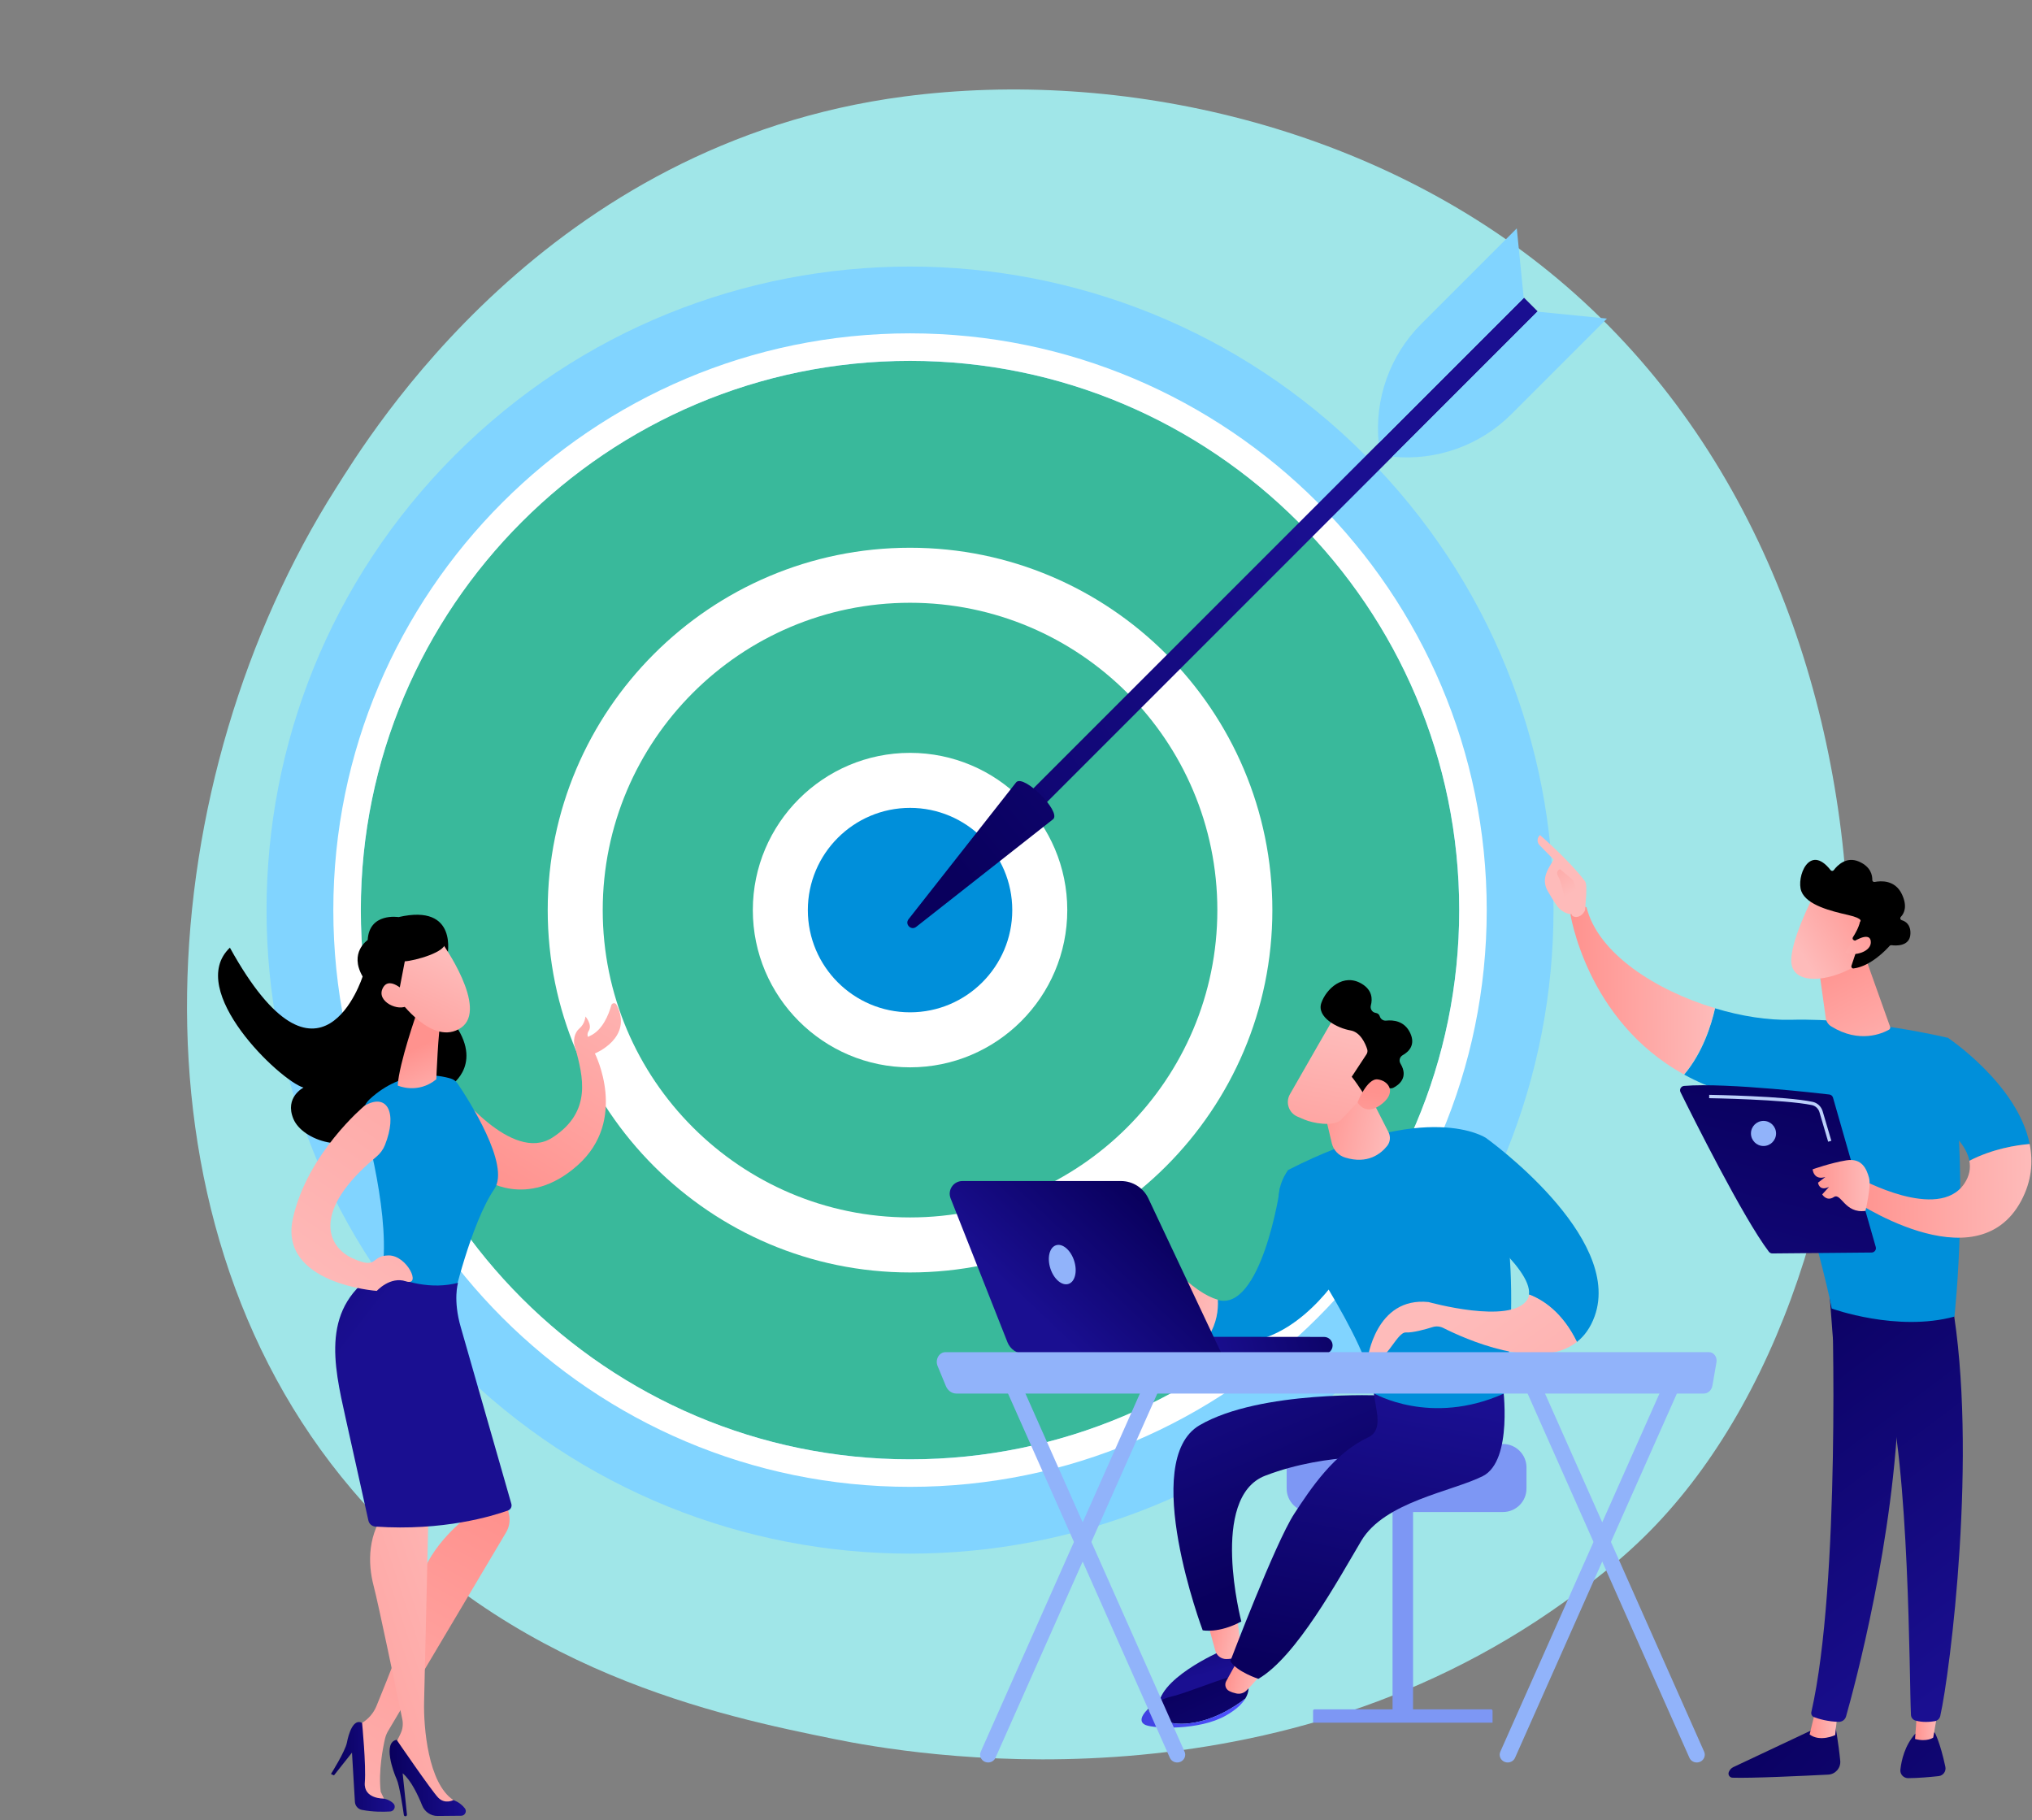 <svg width="604" height="541" viewBox="0 0 604 541" fill="none" xmlns="http://www.w3.org/2000/svg">
<rect x="0" y="0" width="604" height="541" fill="#808080" stroke="none"/>
<path d="M492.337 453.105C482.193 463.784 472.595 470.671 465.011 476.112C375.869 540.072 270.39 521.428 247.973 516.875C214.87 510.152 150.882 497.156 104.62 442.753C34.63 360.445 45.528 230.772 99.817 145.173C109.748 129.516 162.203 42.613 268.818 28.677C333.34 20.242 408.552 37.253 463.018 82.885C577.349 178.671 569.21 372.176 492.337 453.105Z" fill="#A0E6E8"/>
<path d="M405.75 405.75C480.447 331.053 480.447 209.947 405.75 135.25C331.054 60.553 209.947 60.553 135.25 135.25C60.553 209.946 60.553 331.054 135.25 405.75C209.947 480.447 331.054 480.447 405.75 405.75Z" fill="#81D4FF"/>
<path d="M270.495 433.745C360.653 433.745 433.741 360.658 433.741 270.5C433.741 180.342 360.653 107.255 270.495 107.255C180.337 107.255 107.25 180.342 107.25 270.5C107.25 360.658 180.337 433.745 270.495 433.745Z" fill="#39B99B"/>
<path d="M270.499 441.922C175.978 441.922 99.078 365.023 99.078 270.5C99.078 175.977 175.978 99.078 270.499 99.078C365.021 99.078 441.921 175.977 441.921 270.5C441.921 365.023 365.021 441.922 270.499 441.922ZM270.499 107.255C180.486 107.255 107.255 180.486 107.255 270.5C107.255 360.514 180.486 433.745 270.499 433.745C360.513 433.745 433.744 360.514 433.744 270.5C433.744 180.486 360.513 107.255 270.499 107.255Z" fill="white"/>
<path d="M270.499 370.022C325.463 370.022 370.021 325.465 370.021 270.5C370.021 215.536 325.463 170.978 270.499 170.978C215.534 170.978 170.977 215.536 170.977 270.5C170.977 325.465 215.534 370.022 270.499 370.022Z" fill="#39B99B"/>
<path d="M270.503 378.199C211.118 378.199 162.805 329.885 162.805 270.5C162.805 211.115 211.118 162.802 270.503 162.802C329.888 162.802 378.201 211.115 378.201 270.5C378.201 329.885 329.888 378.199 270.503 378.199ZM270.503 179.155C220.135 179.155 179.157 220.132 179.157 270.5C179.157 320.868 220.135 361.847 270.503 361.847C320.871 361.847 361.849 320.868 361.849 270.5C361.849 220.132 320.871 179.155 270.503 179.155Z" fill="white"/>
<path d="M270.448 309.112C291.743 309.112 309.006 291.849 309.006 270.554C309.006 249.259 291.743 231.996 270.448 231.996C249.154 231.996 231.891 249.259 231.891 270.554C231.891 291.849 249.154 309.112 270.448 309.112Z" fill="#008FDA"/>
<path d="M270.507 317.235C244.738 317.235 223.773 296.27 223.773 270.5C223.773 244.73 244.738 223.766 270.507 223.766C296.276 223.766 317.242 244.73 317.242 270.5C317.242 296.27 296.276 317.235 270.507 317.235ZM270.507 240.118C253.755 240.118 240.126 253.747 240.126 270.5C240.126 287.253 253.755 300.882 270.507 300.882C287.26 300.882 300.89 287.253 300.89 270.5C300.889 253.747 287.26 240.118 270.507 240.118Z" fill="white"/>
<path d="M452.999 88.484L457.06 92.545L303.272 246.333L299.211 242.272L452.999 88.484Z" fill="url(#paint0_linear_1599_749)"/>
<path d="M302.087 232.472C304.417 230.143 315.401 241.126 313.071 243.456L272.332 275.484C270.826 276.667 268.876 274.717 270.06 273.211L302.087 232.472Z" fill="url(#paint1_linear_1599_749)"/>
<path d="M456.971 92.633L477.66 94.689L449.258 123.091C439.952 132.397 426.963 137.038 413.867 135.737L456.971 92.633Z" fill="#81D4FF"/>
<path d="M452.913 88.572L450.857 67.882L422.455 96.285C413.149 105.59 408.508 118.58 409.809 131.675L452.913 88.572Z" fill="#81D4FF"/>
<path d="M545.438 512.345C545.438 512.345 546.467 517.864 546.998 523.332C547.205 525.469 545.574 527.342 543.43 527.452C536.145 527.825 520.561 528.564 514.965 528.368C514.124 528.338 513.566 527.483 513.87 526.697C514.124 526.039 514.622 525.505 515.26 525.204L540.898 513.124L545.438 512.345Z" fill="url(#paint2_linear_1599_749)"/>
<path d="M546.211 509.089L545.489 515.709C545.489 515.709 540.999 517.852 537.896 515.517L539.693 508.13L546.211 509.089Z" fill="url(#paint3_linear_1599_749)"/>
<path d="M544.437 384.772C544.792 386.495 547.078 470.93 538.412 508.861C538.271 509.48 538.59 510.114 539.179 510.348C540.57 510.901 543.292 511.694 546.545 511.772C547.553 511.796 548.45 511.133 548.725 510.163C551.222 501.358 563.167 457.247 564.379 415.207C565.733 368.23 564.363 413.608 564.363 413.608L563.029 384.591L544.437 384.772Z" fill="url(#paint4_linear_1599_749)"/>
<path d="M575.088 514.947C575.088 514.947 576.67 517.723 578.245 525.125C578.53 526.461 577.606 527.752 576.247 527.899C573.843 528.159 570.141 528.498 567.174 528.506C565.806 528.51 564.727 527.329 564.878 525.969C565.181 523.259 566.163 518.808 569.293 515.316L575.088 514.947Z" fill="url(#paint5_linear_1599_749)"/>
<path d="M576.375 506.428L574.637 516.446C574.637 516.446 572.837 517.811 569.242 516.868L570.015 506.1L576.375 506.428Z" fill="url(#paint6_linear_1599_749)"/>
<path d="M580.191 387.022C587.999 431.508 579.641 497.162 576.733 510.024C576.555 510.812 575.927 511.42 575.131 511.559C573.781 511.796 571.556 512.001 569.355 511.384C568.596 511.171 568.058 510.494 568.02 509.707C567.514 499.336 567.638 435.635 560.519 410.528C560.158 409.256 559.369 408.151 558.284 407.395L544.841 398.03L543.671 382.696L580.191 387.022Z" fill="url(#paint7_linear_1599_749)"/>
<path d="M532.401 303.099C554.523 302.523 578.994 308.465 578.994 308.465C585.956 346.883 580.938 391.321 580.938 391.321C563.852 395.977 544.461 388.923 544.461 388.923C541.461 372.865 527.746 327.725 527.746 327.725C516.923 326.487 507.988 323.453 500.615 319.399C506.147 312.862 508.705 304.586 509.804 299.698C517.65 302.054 525.578 303.277 532.401 303.099Z" fill="#008FDA"/>
<path d="M466.675 271.08C468.823 268.434 471.586 269.65 471.586 269.65C474.973 283.372 492.151 294.361 509.742 299.644C508.643 304.532 506.085 312.808 500.553 319.346C471.289 303.257 466.675 271.08 466.675 271.08Z" fill="url(#paint8_linear_1599_749)"/>
<path d="M467.204 271.743C466.984 272.468 469.628 273.544 471.15 270.572C471.191 269.154 471.995 263.075 471.137 261.928C466.568 255.823 457.751 248.198 457.751 248.198C456.287 249.671 457.518 251.092 457.518 251.092L461.802 255.47C460.93 257.082 459.861 258.446 459.372 260.39C459.002 261.862 459.252 263.429 460.006 264.759C460.764 266.093 461.796 267.827 462.77 269.183C464.612 271.748 467.204 271.743 467.204 271.743Z" fill="url(#paint9_linear_1599_749)"/>
<path d="M463.679 258.319L467.576 261.559L468.82 264.81L465.41 268.667C465.41 268.667 464.19 262.204 463.315 260.811C462.441 259.418 462.881 258.737 463.679 258.319Z" fill="url(#paint10_linear_1599_749)"/>
<path d="M570.654 329.916L578.936 308.411C578.936 308.411 599.736 322.256 603.305 340.026C599.403 340.351 592.307 341.435 585.385 345.013C583.777 336.621 570.654 329.916 570.654 329.916Z" fill="#008FDA"/>
<path d="M552.784 350.247C552.784 350.247 576.112 363.139 583.834 351.867C585.437 349.526 585.804 347.212 585.382 345.013C592.304 341.435 599.399 340.351 603.302 340.026C604.377 345.384 603.89 351.097 600.792 356.896C587.317 382.114 549.768 355.997 549.768 355.997L552.784 350.247Z" fill="url(#paint11_linear_1599_749)"/>
<path d="M554.582 284.87L561.816 305.161C561.936 305.497 561.801 305.872 561.49 306.048C559.581 307.127 552.697 310.26 544.315 305.057C543.441 304.515 542.842 303.623 542.7 302.605L540.253 285.006L554.582 284.87Z" fill="url(#paint12_linear_1599_749)"/>
<path d="M539.084 266.163C539.084 266.163 531.492 280.789 532.539 286.657C533.586 292.526 543.163 292.013 551.483 287.159L557.18 271.39L539.084 266.163Z" fill="url(#paint13_linear_1599_749)"/>
<path d="M551.036 279.446C550.695 279.298 550.565 278.883 550.766 278.57C551.376 277.618 552.519 275.677 552.873 273.984C552.873 273.984 554.254 273.08 549.316 271.948C544.378 270.816 537.014 269.056 535.429 264.877C533.885 260.802 537.743 250.482 544.132 258.615C544.375 258.924 544.846 258.927 545.083 258.612C546.104 257.256 548.798 254.435 552.591 256.093C556.14 257.645 556.563 260.231 556.527 261.537C556.516 261.921 556.862 262.216 557.239 262.141C559.023 261.783 563.308 261.449 565.351 265.829C567.034 269.436 565.982 271.498 565.016 272.51C564.703 272.838 564.847 273.372 565.282 273.5C566.46 273.849 567.985 274.83 567.86 277.583C567.686 281.388 563.43 281.094 562.218 280.932C562.019 280.905 561.82 280.975 561.687 281.125C560.66 282.284 556.029 287.207 550.972 287.843C550.535 287.898 550.191 287.469 550.33 287.05L552.46 280.66C552.559 280.364 552.415 280.041 552.128 279.916L551.036 279.446Z" fill="black"/>
<path d="M550.168 280.358C550.168 280.358 555.637 276.529 556.069 279.706C556.501 282.882 551.157 284.359 548.491 283.199L550.168 280.358Z" fill="url(#paint14_linear_1599_749)"/>
<path d="M557.558 370.621L544.851 326.243C544.707 325.739 544.277 325.372 543.756 325.311C541.454 325.042 534.782 324.288 527.08 323.637C517.801 322.852 507.026 322.216 500.587 322.757C499.672 322.834 499.119 323.802 499.526 324.625C503.187 332.033 518.248 362.166 525.79 372.037C526.04 372.364 526.427 372.555 526.838 372.551L556.322 372.277C557.18 372.269 557.795 371.446 557.558 370.621Z" fill="url(#paint15_linear_1599_749)"/>
<path d="M554.493 359.899C554.493 359.899 556.263 352.62 555.549 350.038C554.835 347.455 553.451 344.135 548.84 344.873C544.228 345.611 538.789 347.553 538.789 347.553C538.789 347.553 539.063 350.917 542.568 349.832L540.395 351.513C540.395 351.513 540.706 354.207 543.666 352.768L541.645 354.998C541.645 354.998 542.916 357.21 545.094 355.791C547.272 354.373 548.316 360.776 554.493 359.899Z" fill="url(#paint16_linear_1599_749)"/>
<path d="M527.922 336.884C527.922 338.944 526.252 340.615 524.192 340.615C522.131 340.615 520.461 338.944 520.461 336.884C520.461 334.824 522.131 333.154 524.192 333.154C526.252 333.154 527.922 334.824 527.922 336.884Z" fill="#91B3FA"/>
<path d="M543.408 339.343L540.821 330.566C540.503 329.489 539.636 328.68 538.559 328.454C530.45 326.763 508.254 326.404 508.031 326.4L508.046 325.409C508.962 325.423 530.56 325.773 538.762 327.484C540.197 327.783 541.351 328.857 541.772 330.286L544.359 339.063L543.408 339.343Z" fill="#BDD0FB"/>
<path d="M183.254 298.629C182.902 297.955 181.904 298.061 181.701 298.794C180.947 301.507 179.123 306.24 175.296 307.921C175.103 308.006 174.921 308.091 174.744 308.177C174.571 307.657 174.568 307.052 174.984 306.417C176.174 304.598 174.026 302.115 174.026 302.115C174.026 302.115 173.884 304.302 172.221 305.679C170.789 306.866 170.101 309.506 171.08 311.671C173.151 319.717 176.253 330.359 164.171 338.133C152.088 345.907 135.073 323.461 135.073 323.461L143.518 350.234C143.518 350.234 156.553 359.853 171.715 346.327C186.878 332.801 176.828 313.118 176.828 313.118C176.828 313.118 188.392 308.453 183.254 298.629Z" fill="url(#paint17_linear_1599_749)"/>
<path d="M132.957 284.124C132.957 284.124 136.458 268.422 118.471 272.579C118.471 272.579 109.741 271.152 109.297 279.393C109.297 279.393 103.669 283.101 107.789 290.232C107.789 290.232 95.132 330.186 68.336 281.668C55.029 294.305 83.188 321.159 90.21 323.26C90.21 323.26 84.521 326.116 87.214 332.566C89.907 339.016 103.544 343.563 111.601 335.719C111.601 335.719 134.524 338.748 134.065 322.557C134.065 322.557 144.727 315.672 133.528 302.29C122.33 288.909 132.957 284.124 132.957 284.124Z" fill="black"/>
<path d="M134.008 320.573C130.394 319.49 119.87 317.489 109.86 326.727C108.163 328.294 107.469 330.674 108.074 332.903C110.763 342.801 117.857 372.044 111.637 384.697C111.637 384.697 122.598 396.78 134.555 387.041C134.555 387.041 139.92 363.658 146.947 353.393C151.799 346.307 139.211 326.781 136.027 322.063C135.544 321.35 134.833 320.821 134.008 320.573Z" fill="#008FDA"/>
<path d="M123.962 300.855C123.962 300.855 118.617 315.975 118.215 322.645C118.215 322.645 124.122 325.331 129.689 320.797C129.689 320.797 130.273 305.696 131.117 302.991L123.962 300.855Z" fill="url(#paint18_linear_1599_749)"/>
<path d="M131.393 280.24C131.393 280.24 145.374 299.806 137.016 305.489C128.659 311.172 118.707 297.268 118.707 297.268C118.707 297.268 115.463 286.559 118.855 282.926C122.247 279.293 131.393 280.24 131.393 280.24Z" fill="url(#paint19_linear_1599_749)"/>
<path d="M124.917 275.565C124.917 275.565 131.34 277.087 132.24 279.993C133.14 282.899 123.132 285.594 120.328 285.725L118.068 297.452C118.068 297.452 111.389 286.421 114.034 280.05C116.68 273.678 124.917 275.565 124.917 275.565Z" fill="black"/>
<path d="M121.414 295.828C121.414 295.828 115.972 289.526 113.808 293.634C111.643 297.743 118.706 300.828 121.151 298.81L121.414 295.828Z" fill="url(#paint20_linear_1599_749)"/>
<path d="M148.45 436.083C148.409 437.145 150.272 445.565 151.287 450.056C151.695 451.863 151.411 453.754 150.491 455.362L115.363 514.484C114.938 515.199 114.628 515.974 114.44 516.784C113.797 519.558 112.461 526.358 113.159 532.544L114.976 536.318L107.116 534.534L105.407 513.428L107.632 512.071C109.554 510.899 111.05 509.147 111.907 507.065C115.084 499.35 122.972 479.709 125.005 470.138C127.316 459.26 139.395 450.424 139.395 450.424L137.273 445.407L148.45 436.083Z" fill="url(#paint21_linear_1599_749)"/>
<path d="M98.379 527.271C98.379 527.271 102.623 520.542 103.122 517.923C103.622 515.304 105.012 510.679 107.629 512.071C107.629 512.071 108.861 524.794 108.436 529.766C108.011 534.738 114.057 534.578 114.057 534.578C114.057 534.578 115.723 534.812 116.943 536.032C117.785 536.874 117.183 538.335 115.994 538.412C114.016 538.539 110.874 538.573 107.574 537.935C106.421 537.712 105.566 536.731 105.497 535.559L104.626 520.916L99.272 527.675L98.379 527.271Z" fill="url(#paint22_linear_1599_749)"/>
<path d="M127.465 445.501C127.465 445.501 126.226 498.385 126.058 505.895C125.89 513.407 127.244 530.051 134.773 535.027L131.497 537.452C131.497 537.452 127.403 533.972 123.402 527.275C118.909 519.751 117.55 518.376 117.55 518.376L119.041 515.322C119.694 513.985 119.886 512.473 119.585 511.016C117.96 503.141 112.532 476.947 111.051 471.306C109.304 464.647 109.179 455.755 115.26 448.312C121.341 440.869 127.465 445.501 127.465 445.501Z" fill="url(#paint23_linear_1599_749)"/>
<path d="M120.508 539.836C120.274 539.838 120.075 539.671 120.043 539.439C119.792 537.676 118.749 530.608 117.895 528.778C116.917 526.682 113.724 517.86 117.897 517.11C117.897 517.11 128.272 532.269 130.264 534.313C132.256 536.357 134.769 535.027 134.769 535.027C134.769 535.027 136.71 535.6 138.173 537.47C138.87 538.36 138.221 539.667 137.091 539.678L130.102 539.744C128.073 539.764 126.247 538.531 125.493 536.646C124.263 533.574 122.15 529.067 119.687 527.068L120.967 539.322C120.995 539.595 120.782 539.833 120.508 539.836Z" fill="url(#paint24_linear_1599_749)"/>
<path d="M136.147 381.286C136.147 381.286 134.572 386.306 136.991 394.573L151.999 446.983C152.235 447.807 151.791 448.669 150.985 448.958C146.495 450.569 131.738 455.123 111.592 453.734C110.578 453.664 109.727 452.946 109.507 451.954C108.179 445.979 103.65 425.593 102.718 421.405C99.165 405.444 95.197 388.232 112.651 377.825C120.694 381.269 128.197 383.3 136.147 381.286Z" fill="url(#paint25_linear_1599_749)"/>
<path d="M108.361 328.649C108.361 328.649 91.285 342.839 87.047 362.231C82.81 381.623 112 383.684 112 383.684C112 383.684 115.962 379.259 120.667 380.837C125.372 382.415 121.031 373.114 115.527 373.139C110.023 373.163 112.573 377.516 104.786 373.988C97.201 370.552 92.512 359.926 111.865 343.818C112.987 342.884 113.883 341.694 114.421 340.338C118.181 330.873 115.199 324.669 108.361 328.649Z" fill="url(#paint26_linear_1599_749)"/>
<path d="M420.021 444.871H413.93V510.74H420.021V444.871Z" fill="#7D97F4"/>
<path d="M443.653 512.011H390.305V508.486C390.305 508.243 390.502 508.046 390.745 508.046H443.212C443.455 508.046 443.653 508.243 443.653 508.486V512.011Z" fill="#7D97F4"/>
<path d="M453.737 442.441C453.737 446.27 450.605 449.402 446.776 449.402H389.414C385.586 449.402 382.453 446.27 382.453 442.441V436.147C382.453 432.318 385.586 429.185 389.414 429.185H446.776C450.605 429.185 453.737 432.318 453.737 436.147V442.441Z" fill="#7D97F4"/>
<path d="M362.977 490.736C362.977 490.736 343.286 499.218 344.414 508.094C344.414 508.094 364.769 504.19 368.411 498.373C372.054 492.555 370.047 489.185 370.047 489.185L362.977 490.736Z" fill="url(#paint27_linear_1599_749)"/>
<path d="M367.803 481.043L368.803 489.685C368.953 490.989 368.229 492.276 366.994 492.721C366.375 492.943 365.563 493.096 364.499 493.102C362.997 493.109 361.666 492.122 361.265 490.674L359.328 483.684L367.803 481.043Z" fill="url(#paint28_linear_1599_749)"/>
<path d="M410.816 414.771C410.816 414.771 374.598 413.095 356.576 423.604C338.554 434.114 357.49 484.556 357.49 484.556C357.49 484.556 362.198 485.568 368.977 481.946C368.977 481.946 359.302 445.02 376.106 438.596C394.998 431.373 414.538 433.13 414.538 433.13L410.918 415.911L410.816 414.771Z" fill="url(#paint29_linear_1599_749)"/>
<path d="M348.37 504.199C352.487 503.297 364.7 498.236 366.555 498.304C368.41 498.372 371.038 501.151 371.038 501.151C371.038 501.151 371.49 502.67 370.164 504.851C367.017 507.305 360.239 511.81 352.358 512.303C346.561 512.666 343.073 510.36 341.078 508.122C342.825 506.422 345.627 504.8 348.37 504.199Z" fill="url(#paint30_linear_1599_749)"/>
<path d="M352.362 512.303C360.243 511.81 367.021 507.305 370.168 504.852C369.271 506.325 367.564 508.101 364.352 509.916C356.388 514.415 343.226 513.759 340.616 512.746C338.525 511.935 339.172 509.982 341.082 508.123C343.077 510.36 346.565 512.667 352.362 512.303Z" fill="url(#paint31_linear_1599_749)"/>
<path d="M375.367 496.628C375.097 497.648 372.213 500.712 370.545 502.419C369.753 503.231 368.602 503.579 367.494 503.337C366.791 503.184 365.997 502.944 365.31 502.571C364.279 502.011 363.921 500.702 364.486 499.674L368.704 492.003L375.367 496.628Z" fill="url(#paint32_linear_1599_749)"/>
<path d="M446.71 411.733C446.71 411.733 449.871 434.161 440.73 438.745C431.59 443.329 411.54 446.33 404.635 457.963C397.73 469.595 385.327 492.426 374.041 498.986C374.041 498.986 367.595 496.89 365.711 493.72C365.711 493.72 379.108 458.502 384.697 449.942C389.537 442.529 396.614 431.849 406.669 427.23C409.547 425.908 409.773 422.854 409.266 419.728L408.343 414.034L446.71 411.733Z" fill="url(#paint33_linear_1599_749)"/>
<path d="M361.932 386.363C374.747 390.021 380.483 353.955 380.432 353.078L400.08 376.051C400.08 376.051 388.373 396.651 370.695 398.844C366.222 399.398 362.418 398.625 359.227 397.163C361.578 393.312 362.115 389.509 361.932 386.363Z" fill="#008FDA"/>
<path d="M338.259 374.505C343.844 372.209 348.582 376.79 348.582 376.79C354.117 382.455 358.506 385.315 361.991 386.309C362.173 389.455 361.636 393.259 359.285 397.109C352.38 393.946 348.355 387.551 346.697 384.36C346.1 383.211 344.701 382.725 343.535 383.288C342.351 383.861 341.131 384.734 341.055 385.92C340.904 388.259 338.121 388.397 338.104 387.533C338.088 386.669 340.26 382.049 340.26 382.049C340.26 382.049 333.842 386.165 331.344 387.74C328.846 389.315 326.719 386.716 326.719 386.716C326.719 386.716 332.674 376.8 338.259 374.505Z" fill="url(#paint34_linear_1599_749)"/>
<path d="M441.719 338.237C441.719 338.237 424.498 326.489 382.906 347.737C382.906 347.737 378.622 353.166 380.629 359.287C382.635 365.408 407.33 398.536 408.29 414.087C408.29 414.087 425.171 424.024 447.085 414.173C447.085 414.173 454.433 373.108 441.719 338.237Z" fill="#008FDA"/>
<path d="M405.914 323.163L412.72 336.499C413.396 337.823 413.255 339.425 412.327 340.587C410.453 342.935 406.541 346.091 399.864 344.057C397.878 343.452 396.358 341.836 395.879 339.816L392.352 324.931L405.914 323.163Z" fill="url(#paint35_linear_1599_749)"/>
<path d="M454.466 384.804C455.632 376.697 434.211 360.986 434.211 360.986L441.713 338.237C441.713 338.237 482.59 367.408 473.993 391.23C472.761 394.645 470.923 397.133 468.682 398.896C464.353 390.018 458.483 386.329 454.466 384.804Z" fill="#008FDA"/>
<path d="M424.643 387C424.643 387 448.874 393.768 453.902 386.392C454.243 385.891 454.443 385.34 454.528 384.75C458.544 386.276 464.414 389.965 468.743 398.842C457.238 407.893 435.055 397.747 429.028 394.706C428.036 394.206 426.896 394.108 425.836 394.439C423.692 395.108 419.977 396.147 417.908 396.033C414.88 395.867 411.63 406.809 406.477 404.039C406.477 404.039 408.819 385.344 424.643 387Z" fill="url(#paint36_linear_1599_749)"/>
<path d="M397.188 301.369C396.972 301.556 387.995 317.235 383.426 325.227C382.031 327.667 383.075 330.774 385.659 331.881L387.638 332.73C390.343 333.889 396.16 334.86 398.45 333.011L412.881 317.778C412.881 317.777 402.042 297.168 397.188 301.369Z" fill="url(#paint37_linear_1599_749)"/>
<path d="M416.942 313.622C418.711 312.627 420.839 310.613 419.183 307.052C417.499 303.433 414.171 303.118 412.027 303.349C411.16 303.442 410.376 302.892 410.124 302.057C409.981 301.582 409.629 301.162 408.869 301.042C407.845 300.88 407.209 299.834 407.476 298.832C407.99 296.908 407.902 294.294 404.807 292.42C399.314 289.094 394.18 293.925 392.75 298.124C391.32 302.323 397.48 305.59 401.413 306.256C404.403 306.763 405.863 310.213 406.39 311.837C406.557 312.352 406.478 312.912 406.18 313.364L401.793 320.031C402.999 321.549 404.069 323.153 405.123 324.776C405.517 324.351 405.863 323.997 406.132 323.75C408.038 322.004 411.427 322.905 412.823 323.385C413.28 323.542 413.778 323.506 414.208 323.283C415.727 322.498 418.795 320.291 416.281 316.119C415.755 315.246 416.053 314.121 416.942 313.622Z" fill="black"/>
<path d="M403.531 327.626C403.531 327.626 406.336 320.416 409.525 320.818C412.713 321.22 415.099 324.513 410.983 327.931C405.865 332.182 403.531 327.626 403.531 327.626Z" fill="url(#paint38_linear_1599_749)"/>
<path d="M393.701 402.429C393.658 402.431 393.614 402.432 393.571 402.432L336.961 402.37C335.562 402.369 334.428 401.233 334.43 399.833C334.431 398.433 335.571 397.277 336.966 397.302L393.577 397.364C394.976 397.365 396.109 398.501 396.108 399.9C396.106 401.256 395.04 402.362 393.701 402.429Z" fill="url(#paint39_linear_1599_749)"/>
<path d="M286.066 351.03H333.211C336.689 351.03 339.854 353.037 341.338 356.183L363.133 402.398H304.544C302.303 402.398 300.289 401.029 299.465 398.944L282.564 356.179C281.588 353.708 283.409 351.03 286.066 351.03Z" fill="url(#paint40_linear_1599_749)"/>
<path d="M319.284 374.726C320.306 377.9 319.551 380.983 317.599 381.611C315.646 382.24 313.235 380.176 312.213 377.002C311.192 373.828 311.946 370.745 313.899 370.117C315.852 369.488 318.263 371.552 319.284 374.726Z" fill="#91B3FA"/>
<path d="M293.714 523.846C293.401 523.846 293.082 523.785 292.775 523.658C291.569 523.155 291.011 521.801 291.53 520.632L341.422 408.347C341.94 407.179 343.339 406.64 344.547 407.142C345.754 407.644 346.311 408.999 345.792 410.168L295.901 522.452C295.513 523.324 294.636 523.846 293.714 523.846Z" fill="#91B3FA"/>
<path d="M349.921 523.846C348.999 523.846 348.122 523.324 347.734 522.452L297.843 410.167C297.323 408.999 297.881 407.644 299.088 407.142C300.294 406.639 301.694 407.178 302.213 408.347L352.105 520.632C352.624 521.8 352.066 523.155 350.859 523.658C350.553 523.785 350.234 523.846 349.921 523.846Z" fill="#91B3FA"/>
<path d="M448.152 523.846C447.838 523.846 447.52 523.785 447.213 523.658C446.006 523.155 445.448 521.801 445.968 520.632L495.859 408.347C496.378 407.179 497.776 406.64 498.984 407.142C500.191 407.644 500.749 408.999 500.229 410.168L450.338 522.452C449.951 523.324 449.074 523.846 448.152 523.846Z" fill="#91B3FA"/>
<path d="M504.358 523.846C503.436 523.846 502.559 523.324 502.172 522.452L452.28 410.167C451.761 408.999 452.318 407.644 453.525 407.142C454.731 406.639 456.131 407.178 456.651 408.347L506.542 520.632C507.061 521.8 506.504 523.155 505.297 523.658C504.991 523.785 504.672 523.846 504.358 523.846Z" fill="#91B3FA"/>
<path d="M510.21 404.881C510.337 404.144 510.164 403.383 509.737 402.804C509.311 402.225 508.676 401.89 508.006 401.89H281.036C280.155 401.89 279.335 402.393 278.86 403.224C278.385 404.055 278.322 405.1 278.691 405.995L281.151 411.955C281.714 413.32 282.934 414.194 284.277 414.194H506.448C507.698 414.194 508.771 413.202 509.008 411.829L510.21 404.881Z" fill="#91B3FA"/>
<defs>
<linearGradient id="paint0_linear_1599_749" x1="227.056" y1="258.802" x2="391.535" y2="159.302" gradientUnits="userSpaceOnUse">
<stop stop-color="#09005D"/>
<stop offset="1" stop-color="#1A0F91"/>
</linearGradient>
<linearGradient id="paint1_linear_1599_749" x1="282.503" y1="258.761" x2="398.93" y2="162.19" gradientUnits="userSpaceOnUse">
<stop stop-color="#09005D"/>
<stop offset="1" stop-color="#1A0F91"/>
</linearGradient>
<linearGradient id="paint2_linear_1599_749" x1="515.559" y1="504.989" x2="610.826" y2="606.658" gradientUnits="userSpaceOnUse">
<stop stop-color="#09005D"/>
<stop offset="1" stop-color="#1A0F91"/>
</linearGradient>
<linearGradient id="paint3_linear_1599_749" x1="546.241" y1="512.315" x2="537.866" y2="512.394" gradientUnits="userSpaceOnUse">
<stop stop-color="#FEBBBA"/>
<stop offset="1" stop-color="#FF928E"/>
</linearGradient>
<linearGradient id="paint4_linear_1599_749" x1="507.032" y1="389.062" x2="588.306" y2="497.055" gradientUnits="userSpaceOnUse">
<stop stop-color="#09005D"/>
<stop offset="1" stop-color="#1A0F91"/>
</linearGradient>
<linearGradient id="paint5_linear_1599_749" x1="536.529" y1="485.337" x2="631.801" y2="587.011" gradientUnits="userSpaceOnUse">
<stop stop-color="#09005D"/>
<stop offset="1" stop-color="#1A0F91"/>
</linearGradient>
<linearGradient id="paint6_linear_1599_749" x1="576.424" y1="511.597" x2="569.193" y2="511.666" gradientUnits="userSpaceOnUse">
<stop stop-color="#FEBBBA"/>
<stop offset="1" stop-color="#FF928E"/>
</linearGradient>
<linearGradient id="paint7_linear_1599_749" x1="521.234" y1="378.375" x2="602.507" y2="486.366" gradientUnits="userSpaceOnUse">
<stop stop-color="#09005D"/>
<stop offset="1" stop-color="#1A0F91"/>
</linearGradient>
<linearGradient id="paint8_linear_1599_749" x1="509.69" y1="294.127" x2="466.898" y2="294.533" gradientUnits="userSpaceOnUse">
<stop stop-color="#FEBBBA"/>
<stop offset="1" stop-color="#FF928E"/>
</linearGradient>
<linearGradient id="paint9_linear_1599_749" x1="476.357" y1="287.271" x2="505.692" y2="352.329" gradientUnits="userSpaceOnUse">
<stop stop-color="#FEBBBA"/>
<stop offset="1" stop-color="#FF928E"/>
</linearGradient>
<linearGradient id="paint10_linear_1599_749" x1="466.818" y1="265.602" x2="454.661" y2="247.294" gradientUnits="userSpaceOnUse">
<stop stop-color="#FEBBBA"/>
<stop offset="1" stop-color="#FF928E"/>
</linearGradient>
<linearGradient id="paint11_linear_1599_749" x1="603.904" y1="353.845" x2="549.752" y2="354.36" gradientUnits="userSpaceOnUse">
<stop stop-color="#FEBBBA"/>
<stop offset="1" stop-color="#FF928E"/>
</linearGradient>
<linearGradient id="paint12_linear_1599_749" x1="564.095" y1="323.943" x2="543.634" y2="284.225" gradientUnits="userSpaceOnUse">
<stop stop-color="#FEBBBA"/>
<stop offset="1" stop-color="#FF928E"/>
</linearGradient>
<linearGradient id="paint13_linear_1599_749" x1="535.14" y1="282.981" x2="558.544" y2="268.399" gradientUnits="userSpaceOnUse">
<stop stop-color="#FEBBBA"/>
<stop offset="1" stop-color="#FF928E"/>
</linearGradient>
<linearGradient id="paint14_linear_1599_749" x1="541.374" y1="288.276" x2="562.432" y2="275.157" gradientUnits="userSpaceOnUse">
<stop stop-color="#FEBBBA"/>
<stop offset="1" stop-color="#FF928E"/>
</linearGradient>
<linearGradient id="paint15_linear_1599_749" x1="535.239" y1="319.437" x2="505.358" y2="443.942" gradientUnits="userSpaceOnUse">
<stop stop-color="#09005D"/>
<stop offset="1" stop-color="#1A0F91"/>
</linearGradient>
<linearGradient id="paint16_linear_1599_749" x1="555.719" y1="352.375" x2="538.789" y2="352.375" gradientUnits="userSpaceOnUse">
<stop stop-color="#FEBBBA"/>
<stop offset="1" stop-color="#FF928E"/>
</linearGradient>
<linearGradient id="paint17_linear_1599_749" x1="188.414" y1="279.78" x2="142.989" y2="352.58" gradientUnits="userSpaceOnUse">
<stop stop-color="#FEBBBA"/>
<stop offset="1" stop-color="#FF928E"/>
</linearGradient>
<linearGradient id="paint18_linear_1599_749" x1="132.465" y1="330.139" x2="123.949" y2="311.226" gradientUnits="userSpaceOnUse">
<stop stop-color="#FEBBBA"/>
<stop offset="1" stop-color="#FF928E"/>
</linearGradient>
<linearGradient id="paint19_linear_1599_749" x1="132.91" y1="284.176" x2="115.626" y2="321.594" gradientUnits="userSpaceOnUse">
<stop stop-color="#FEBBBA"/>
<stop offset="1" stop-color="#FF928E"/>
</linearGradient>
<linearGradient id="paint20_linear_1599_749" x1="124.775" y1="280.419" x2="107.492" y2="317.837" gradientUnits="userSpaceOnUse">
<stop stop-color="#FEBBBA"/>
<stop offset="1" stop-color="#FF928E"/>
</linearGradient>
<linearGradient id="paint21_linear_1599_749" x1="84.678" y1="565.673" x2="148.128" y2="451.146" gradientUnits="userSpaceOnUse">
<stop stop-color="#FEBBBA"/>
<stop offset="1" stop-color="#FF928E"/>
</linearGradient>
<linearGradient id="paint22_linear_1599_749" x1="98.36" y1="525.264" x2="117.223" y2="525.085" gradientUnits="userSpaceOnUse">
<stop stop-color="#09005D"/>
<stop offset="1" stop-color="#1A0F91"/>
</linearGradient>
<linearGradient id="paint23_linear_1599_749" x1="157.008" y1="480.708" x2="60.791" y2="512.485" gradientUnits="userSpaceOnUse">
<stop stop-color="#FEBBBA"/>
<stop offset="1" stop-color="#FF928E"/>
</linearGradient>
<linearGradient id="paint24_linear_1599_749" x1="115.88" y1="528.505" x2="138.366" y2="528.291" gradientUnits="userSpaceOnUse">
<stop stop-color="#09005D"/>
<stop offset="1" stop-color="#1A0F91"/>
</linearGradient>
<linearGradient id="paint25_linear_1599_749" x1="48.868" y1="360.253" x2="103.029" y2="401.776" gradientUnits="userSpaceOnUse">
<stop stop-color="#09005D"/>
<stop offset="1" stop-color="#1A0F91"/>
</linearGradient>
<linearGradient id="paint26_linear_1599_749" x1="90.769" y1="388.982" x2="181.716" y2="254.137" gradientUnits="userSpaceOnUse">
<stop stop-color="#FEBBBA"/>
<stop offset="1" stop-color="#FF928E"/>
</linearGradient>
<linearGradient id="paint27_linear_1599_749" x1="351.233" y1="475.196" x2="357.162" y2="498.165" gradientUnits="userSpaceOnUse">
<stop stop-color="#09005D"/>
<stop offset="1" stop-color="#1A0F91"/>
</linearGradient>
<linearGradient id="paint28_linear_1599_749" x1="369.381" y1="487.83" x2="358.923" y2="485.515" gradientUnits="userSpaceOnUse">
<stop stop-color="#FEBBBA"/>
<stop offset="1" stop-color="#FF928E"/>
</linearGradient>
<linearGradient id="paint29_linear_1599_749" x1="389.975" y1="463.361" x2="359.32" y2="391.237" gradientUnits="userSpaceOnUse">
<stop stop-color="#09005D"/>
<stop offset="1" stop-color="#1A0F91"/>
</linearGradient>
<linearGradient id="paint30_linear_1599_749" x1="352.703" y1="497.418" x2="378.565" y2="553.067" gradientUnits="userSpaceOnUse">
<stop stop-color="#09005D"/>
<stop offset="1" stop-color="#1A0F91"/>
</linearGradient>
<linearGradient id="paint31_linear_1599_749" x1="368.64" y1="511.757" x2="340.518" y2="505.533" gradientUnits="userSpaceOnUse">
<stop stop-color="#4F52FF"/>
<stop offset="1" stop-color="#4042E2"/>
</linearGradient>
<linearGradient id="paint32_linear_1599_749" x1="374.807" y1="499.155" x2="364.992" y2="496.983" gradientUnits="userSpaceOnUse">
<stop stop-color="#FEBBBA"/>
<stop offset="1" stop-color="#FF928E"/>
</linearGradient>
<linearGradient id="paint33_linear_1599_749" x1="399.125" y1="497.947" x2="415.108" y2="414.121" gradientUnits="userSpaceOnUse">
<stop stop-color="#09005D"/>
<stop offset="1" stop-color="#1A0F91"/>
</linearGradient>
<linearGradient id="paint34_linear_1599_749" x1="362.345" y1="388.026" x2="328.106" y2="380.448" gradientUnits="userSpaceOnUse">
<stop stop-color="#FEBBBA"/>
<stop offset="1" stop-color="#FF928E"/>
</linearGradient>
<linearGradient id="paint35_linear_1599_749" x1="413.724" y1="336.034" x2="391.007" y2="331.006" gradientUnits="userSpaceOnUse">
<stop stop-color="#FEBBBA"/>
<stop offset="1" stop-color="#FF928E"/>
</linearGradient>
<linearGradient id="paint36_linear_1599_749" x1="431.764" y1="392.817" x2="521.981" y2="519.149" gradientUnits="userSpaceOnUse">
<stop stop-color="#FEBBBA"/>
<stop offset="1" stop-color="#FF928E"/>
</linearGradient>
<linearGradient id="paint37_linear_1599_749" x1="401.147" y1="306.918" x2="389.735" y2="360.455" gradientUnits="userSpaceOnUse">
<stop stop-color="#FEBBBA"/>
<stop offset="1" stop-color="#FF928E"/>
</linearGradient>
<linearGradient id="paint38_linear_1599_749" x1="405.638" y1="357.949" x2="408.466" y2="324.644" gradientUnits="userSpaceOnUse">
<stop stop-color="#FEBBBA"/>
<stop offset="1" stop-color="#FF928E"/>
</linearGradient>
<linearGradient id="paint39_linear_1599_749" x1="403.306" y1="387.387" x2="358.367" y2="402.126" gradientUnits="userSpaceOnUse">
<stop stop-color="#09005D"/>
<stop offset="1" stop-color="#1A0F91"/>
</linearGradient>
<linearGradient id="paint40_linear_1599_749" x1="341.568" y1="357.922" x2="309.205" y2="392.128" gradientUnits="userSpaceOnUse">
<stop stop-color="#09005D"/>
<stop offset="1" stop-color="#1A0F91"/>
</linearGradient>
</defs>
</svg>
